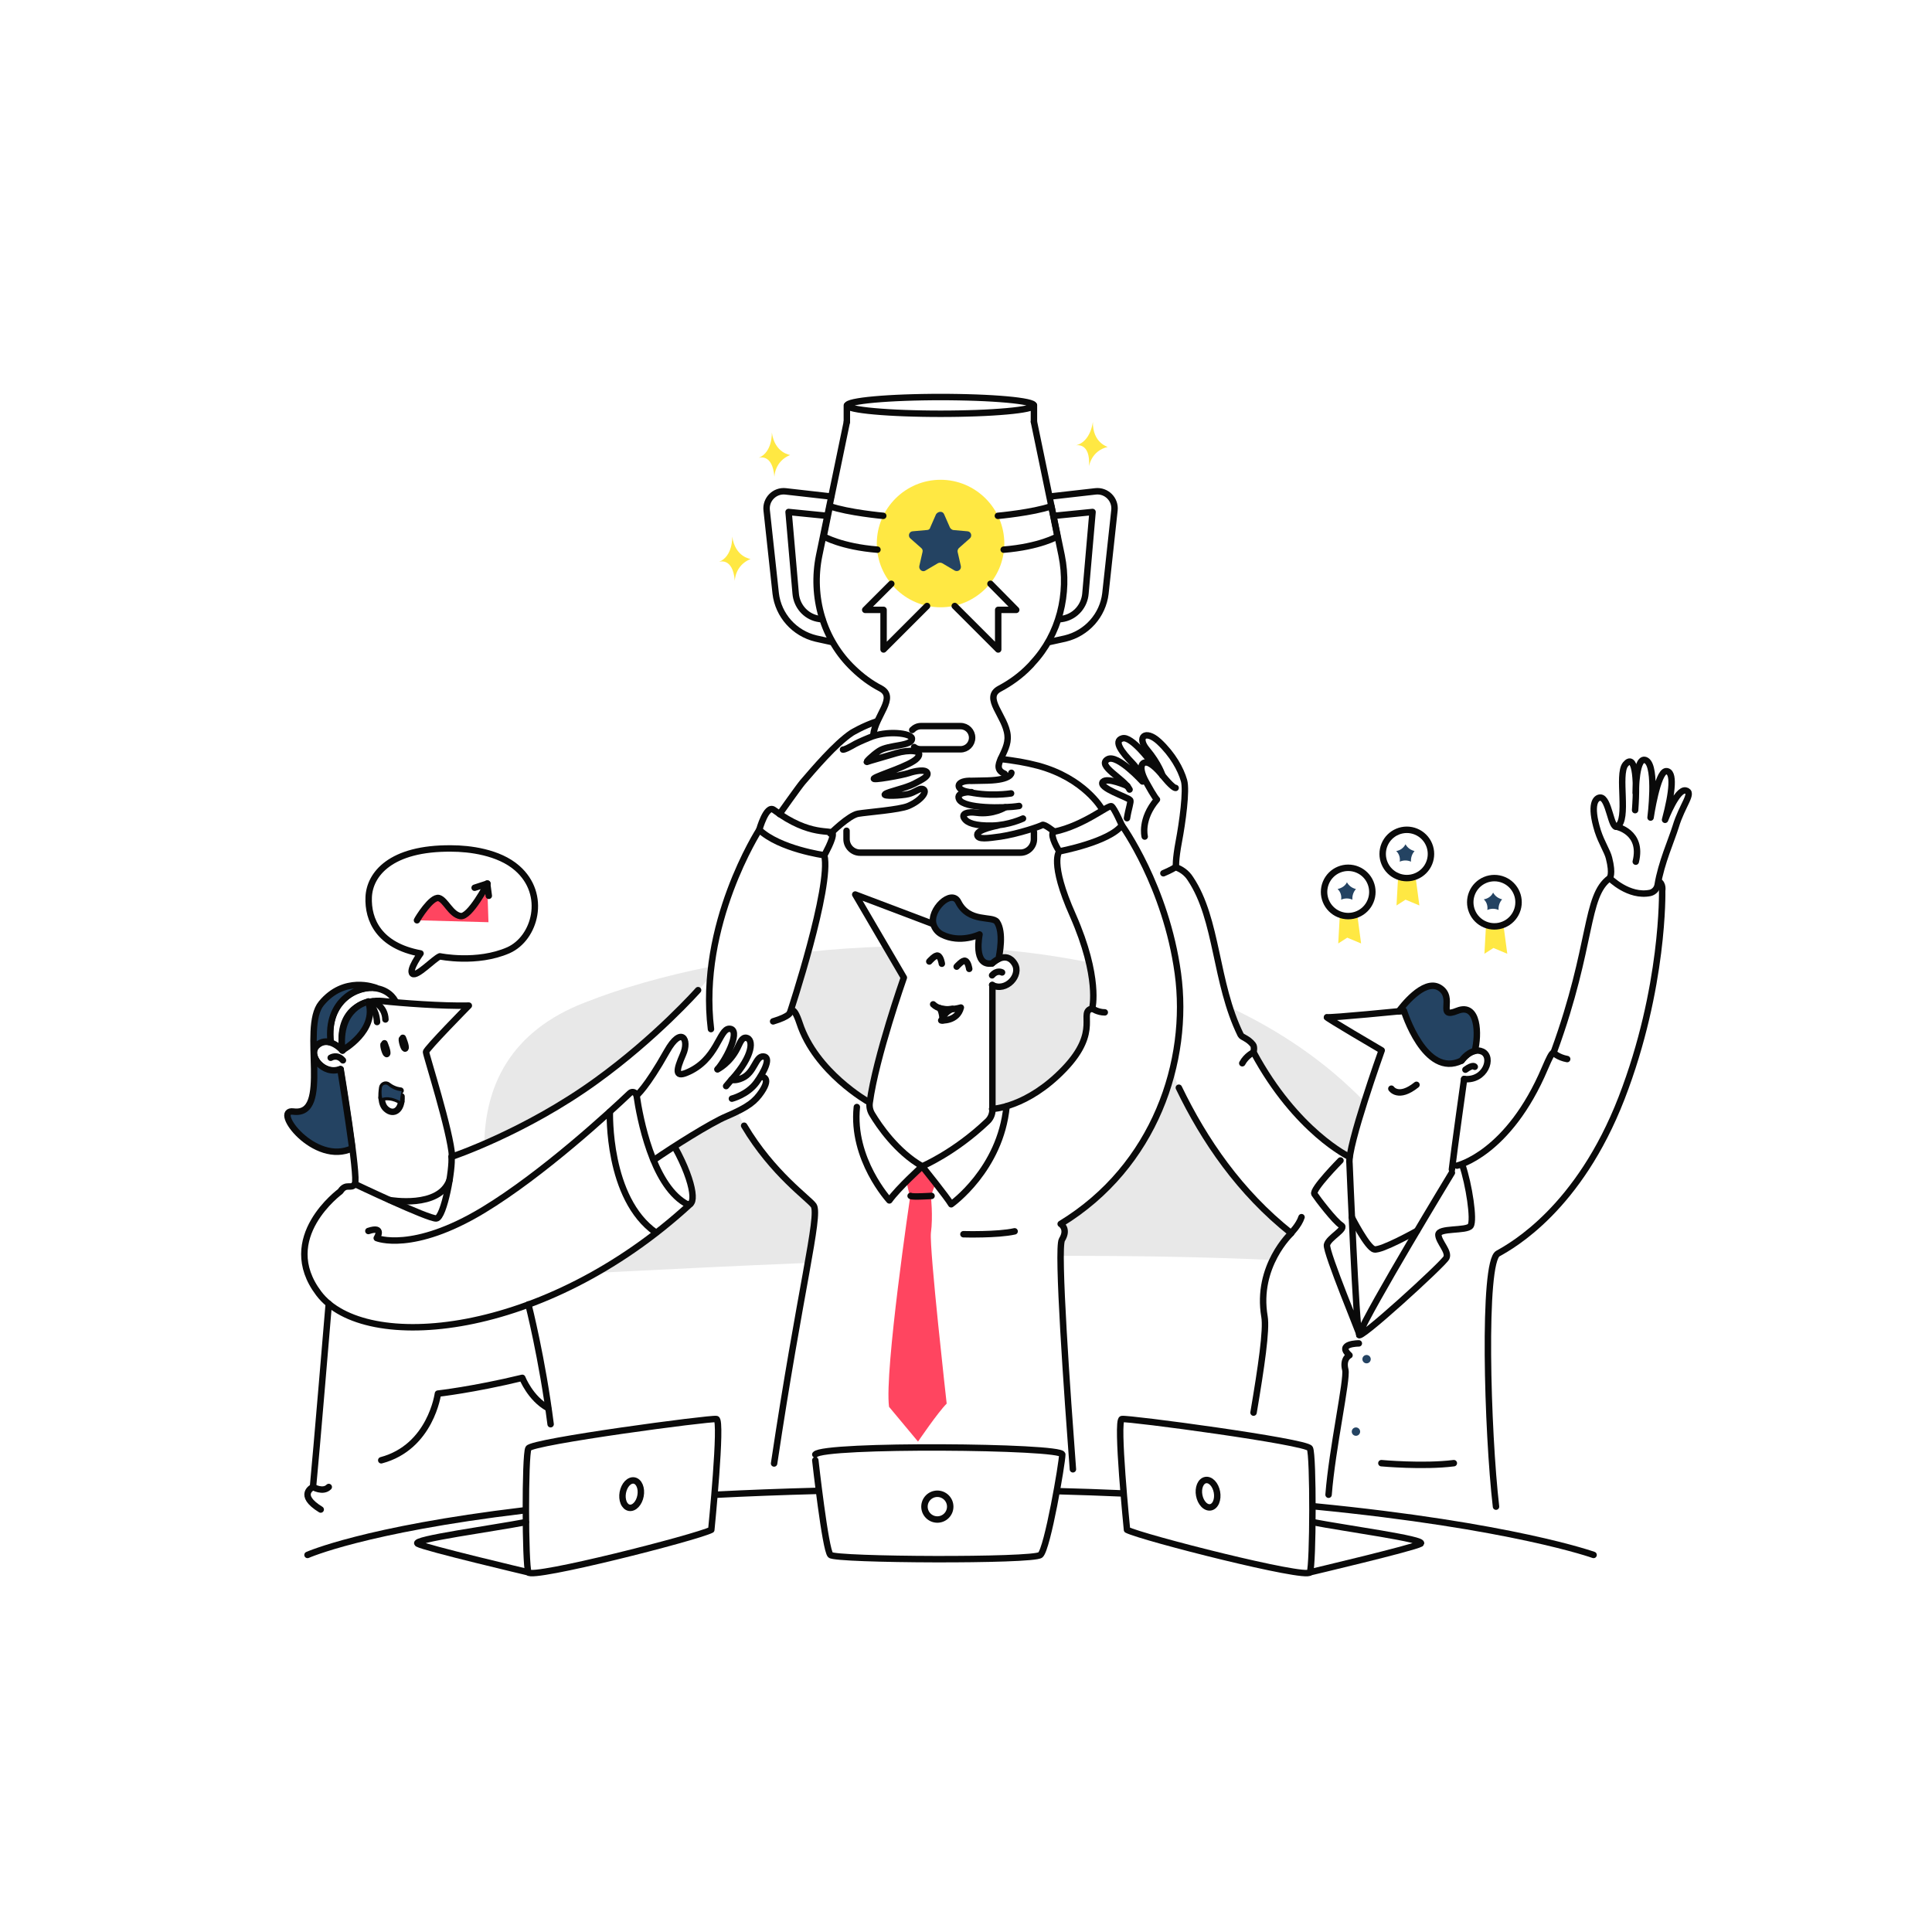 <svg xmlns="http://www.w3.org/2000/svg" xmlns:xlink="http://www.w3.org/1999/xlink" width="1000" zoomAndPan="magnify" viewBox="0 0 750 750" height="1000" preserveAspectRatio="xMidYMid meet" version="1.0"><path fill="#e8e8e8" d="M 529.625 427.625 C 529.625 427.625 523.875 444 524 449.125 C 524 449.125 508.25 439.625 498 426 C 487.75 412.375 486.75 409.75 486.75 409.75 C 486.75 409.75 487.5 404.25 484.625 403.625 C 482.25 403.125 479.25 395.75 477.625 391.125 C 497 400.25 514.75 412.25 529.625 427.625 Z M 529.625 427.625 " fill-opacity="1" fill-rule="nonzero"/><path fill="#e8e8e8" d="M 275.75 375.25 L 275.75 378.75 C 269.625 388.25 238 414.75 225.875 423.375 C 215.5 430.75 193.75 441.25 188 444 C 188.375 422.25 197.5 400.375 227.5 389 C 241.125 383.625 257.625 378.875 275.75 375.25 Z M 275.75 375.25 " fill-opacity="1" fill-rule="nonzero"/><path fill="#e8e8e8" d="M 316 468.25 C 314.75 466.25 302.5 455.625 295.5 447 C 288.5 438.25 286.5 431.625 286.5 431.625 C 286.5 431.625 275.75 436 271.375 439 C 267 442 262 445.75 262 445.75 C 272.25 465 267.875 467.5 267.875 467.5 C 254.25 479.5 241.625 488.125 231.25 494.125 C 258.625 492.75 286.125 491.375 313.75 490.25 C 315.75 479.125 316.875 469.75 316 468.25 Z M 316 468.25 " fill-opacity="1" fill-rule="nonzero"/><path fill="#e8e8e8" d="M 350.625 379.375 C 343.125 401.625 337.75 428 337.75 428 C 320.875 417.75 313.25 404.75 310.5 397.75 C 307.75 390.875 306.625 392.125 306.625 392.125 L 313.625 369.5 C 323.375 368.5 333.5 367.75 343.75 367.5 Z M 350.625 379.375 " fill-opacity="1" fill-rule="nonzero"/><path fill="#e8e8e8" d="M 423.75 391.5 C 423.75 391.5 421.125 393.625 421.75 398.625 C 422.375 403.625 420 407.5 410.125 417.875 C 400.25 428.375 385.125 430.375 385.125 430.375 L 385.125 382.25 C 391.625 384.5 395.875 379.125 393.75 374 C 391.5 369 386.5 372.75 386.5 372.75 L 387.5 368.625 C 399.375 369.625 411.125 371.25 422.75 373.625 C 425 384.625 423.75 391.5 423.75 391.5 Z M 423.75 391.5 " fill-opacity="1" fill-rule="nonzero"/><path fill="#e8e8e8" d="M 493.875 489.125 C 496.5 484 499.625 480.375 500.75 479.125 L 491.625 470.875 C 491.625 470.875 461.375 438.875 455.125 415.125 C 455.125 415.125 449.625 450.125 412.75 474.5 C 412.75 474.5 412 474.375 412.75 476.125 C 413.5 477.875 413.5 478.875 412.25 481.125 C 412 481.625 411.875 484 411.875 487.5 C 439.25 487.5 466.5 487.875 493.875 489.125 Z M 493.875 489.125 " fill-opacity="1" fill-rule="nonzero"/><path fill="#ff4560" d="M 367.5 544.875 C 364 548.375 356.375 559.625 356.375 559.625 L 345.125 546.125 C 343.25 532.375 353.375 464.25 353.375 464.25 C 352.875 463.75 351.875 458.5 351.875 458.5 C 355 455.375 357.875 452.75 357.875 452.75 C 357.875 452.75 360.5 456 363.125 459.5 L 361.375 464.25 C 361.375 464.25 362.25 472.25 361.375 478.625 C 360.75 485 367.5 544.875 367.5 544.875 Z M 367.5 544.875 " fill-opacity="1" fill-rule="nonzero"/><path fill="#ff4560" d="M 161.875 357.25 C 161.875 357.25 166.375 350 169.125 348.75 C 171.875 347.5 173.625 352.125 175.5 353.75 C 177.5 355.25 179.25 356.75 181.375 354.375 C 183.5 352 189.125 343 189.125 343 L 189.625 358 Z M 161.875 357.25 " fill-opacity="1" fill-rule="nonzero"/><path stroke-linecap="round" transform="matrix(1.25, 0, 0, 1.25, 0, 0)" fill="none" stroke-linejoin="round" d="M 321.1 125.9 C 321.1 125.984 321.053 126.069 320.959 126.156 C 320.869 126.241 320.728 126.325 320.544 126.406 C 320.356 126.491 320.128 126.572 319.85 126.656 C 319.575 126.737 319.256 126.816 318.894 126.894 C 318.528 126.975 318.122 127.05 317.675 127.125 C 317.228 127.2 316.741 127.275 316.213 127.344 C 315.684 127.416 315.119 127.484 314.519 127.55 C 313.916 127.616 313.278 127.678 312.606 127.737 C 311.934 127.8 311.231 127.856 310.497 127.909 C 309.763 127.962 309 128.016 308.213 128.062 C 307.422 128.109 306.609 128.153 305.772 128.194 C 304.934 128.234 304.075 128.269 303.197 128.303 C 302.319 128.334 301.428 128.362 300.519 128.387 C 299.609 128.412 298.691 128.434 297.756 128.45 C 296.825 128.466 295.888 128.478 294.944 128.487 C 293.997 128.497 293.05 128.5 292.1 128.5 C 291.15 128.5 290.203 128.497 289.256 128.487 C 288.313 128.478 287.375 128.466 286.444 128.45 C 285.509 128.434 284.591 128.412 283.681 128.387 C 282.772 128.362 281.878 128.334 281.003 128.303 C 280.125 128.269 279.266 128.234 278.428 128.194 C 277.591 128.153 276.778 128.109 275.988 128.062 C 275.2 128.016 274.438 127.962 273.703 127.909 C 272.969 127.856 272.266 127.8 271.594 127.737 C 270.922 127.678 270.284 127.616 269.681 127.55 C 269.081 127.484 268.516 127.416 267.988 127.344 C 267.459 127.275 266.972 127.2 266.525 127.125 C 266.075 127.05 265.672 126.975 265.306 126.894 C 264.944 126.816 264.625 126.737 264.35 126.656 C 264.072 126.572 263.844 126.491 263.656 126.406 C 263.472 126.325 263.331 126.241 263.241 126.156 C 263.147 126.069 263.1 125.984 263.1 125.9 C 263.1 125.816 263.147 125.731 263.241 125.644 C 263.331 125.559 263.472 125.475 263.656 125.394 C 263.844 125.309 264.072 125.228 264.35 125.144 C 264.625 125.062 264.944 124.984 265.306 124.906 C 265.672 124.825 266.075 124.75 266.525 124.675 C 266.972 124.6 267.459 124.525 267.988 124.456 C 268.516 124.384 269.081 124.316 269.681 124.25 C 270.284 124.184 270.922 124.122 271.594 124.062 C 272.266 124 272.969 123.944 273.703 123.891 C 274.438 123.837 275.2 123.784 275.988 123.737 C 276.778 123.691 277.591 123.647 278.428 123.606 C 279.266 123.566 280.125 123.531 281.003 123.497 C 281.878 123.466 282.772 123.437 283.681 123.412 C 284.591 123.387 285.509 123.366 286.444 123.35 C 287.375 123.334 288.313 123.322 289.256 123.312 C 290.203 123.303 291.15 123.3 292.1 123.3 C 293.05 123.3 293.997 123.303 294.944 123.312 C 295.888 123.322 296.825 123.334 297.756 123.35 C 298.691 123.366 299.609 123.387 300.519 123.412 C 301.428 123.437 302.319 123.466 303.197 123.497 C 304.075 123.531 304.934 123.566 305.772 123.606 C 306.609 123.647 307.422 123.691 308.213 123.737 C 309 123.784 309.763 123.837 310.497 123.891 C 311.231 123.944 311.934 124 312.606 124.062 C 313.278 124.122 313.916 124.184 314.519 124.25 C 315.119 124.316 315.684 124.384 316.213 124.456 C 316.741 124.525 317.228 124.6 317.675 124.675 C 318.122 124.75 318.528 124.825 318.894 124.906 C 319.256 124.984 319.575 125.062 319.85 125.144 C 320.128 125.228 320.356 125.309 320.544 125.394 C 320.728 125.475 320.869 125.559 320.959 125.644 C 321.053 125.731 321.1 125.816 321.1 125.9 Z M 321.1 125.9 " stroke="#0a0a0a" stroke-width="2" stroke-opacity="1" stroke-miterlimit="10"/><path stroke-linecap="round" transform="matrix(1.25, 0, 0, 1.25, 0, 0)" fill="none" stroke-linejoin="round" d="M 263 131 L 254.4 172.5 C 251.8 185.3 255.6 198.7 265.1 207.7 C 267.6 210.1 270.4 212.2 273.5 213.8 C 278.7 216.6 271.8 222.3 271.2 228.3 L 271.2 228.4 M 312 240.3 C 307.1 238.2 313.5 233.8 312.9 228.4 L 312.9 228.3 C 312.3 222.4 305.2 216.7 310.4 213.9 C 313.8 212.1 317 209.8 319.7 207 C 320.1 206.6 320.4 206.3 320.7 205.9 C 329 197 332.1 184.4 329.7 172.5 L 321.1 131 " stroke="#0a0a0a" stroke-width="2" stroke-opacity="1" stroke-miterlimit="10"/><path stroke-linecap="round" transform="matrix(1.25, 0, 0, 1.25, 0, 0)" fill="none" stroke-linejoin="round" d="M 321.1 131 L 321.1 125.9 " stroke="#0a0a0a" stroke-width="2" stroke-opacity="1" stroke-miterlimit="10"/><path stroke-linecap="round" transform="matrix(1.25, 0, 0, 1.25, 0, 0)" fill="none" stroke-linejoin="round" d="M 321.1 258.4 L 321.1 260.6 C 321.1 262.9 319.2 264.8 316.9 264.8 L 267.1 264.8 C 264.8 264.8 262.9 262.9 262.9 260.6 L 262.9 258 " stroke="#0a0a0a" stroke-width="2" stroke-opacity="1" stroke-miterlimit="10"/><path stroke-linecap="round" transform="matrix(1.25, 0, 0, 1.25, 0, 0)" fill="none" stroke-linejoin="round" d="M 263 131 L 263 125.9 " stroke="#0a0a0a" stroke-width="2" stroke-opacity="1" stroke-miterlimit="10"/><path fill="#ffe843" d="M 365.125 235.75 C 351.5 235.75 340.375 224.625 340.375 211 C 340.375 197.375 351.5 186.25 365.125 186.25 C 378.75 186.25 389.875 197.375 389.875 211 C 389.875 224.625 378.75 235.75 365.125 235.75 Z M 365.125 235.75 " fill-opacity="1" fill-rule="nonzero"/><path fill="#244362" d="M 366.5 199.625 L 368.75 204.75 C 369 205.25 369.5 205.625 370 205.75 L 375.625 206.25 C 377 206.375 377.5 208.125 376.5 209 L 372.25 212.75 C 371.875 213.125 371.625 213.75 371.75 214.25 L 373 219.75 C 373.25 221.125 371.875 222.125 370.625 221.5 L 365.75 218.625 C 365.25 218.375 364.625 218.375 364.125 218.625 L 359.25 221.5 C 358.125 222.25 356.625 221.125 356.875 219.75 L 358.125 214.25 C 358.25 213.75 358.125 213.125 357.625 212.75 L 353.375 209 C 352.375 208.125 352.875 206.375 354.25 206.25 L 359.875 205.75 C 360.5 205.75 361 205.375 361.125 204.75 L 363.375 199.625 C 364.25 198.375 366 198.375 366.5 199.625 Z M 366.5 199.625 " fill-opacity="1" fill-rule="nonzero"/><path stroke-linecap="round" transform="matrix(1.25, 0, 0, 1.25, 0, 0)" fill="none" stroke-linejoin="round" d="M 326.1 154.2 L 340.2 152.6 C 343.6 152.2 346.5 155.1 346.1 158.5 L 343.3 184.3 C 342.5 191.1 337.5 196.7 330.8 198.3 L 325.8 199.4 " stroke="#0a0a0a" stroke-width="2" stroke-opacity="1" stroke-miterlimit="10"/><path stroke-linecap="round" transform="matrix(1.25, 0, 0, 1.25, 0, 0)" fill="none" stroke-linejoin="round" d="M 327.3 160.2 L 339.3 159 L 337.1 184.3 C 336.8 188.1 334.1 191.3 330.4 192.1 C 329.9 192.2 329.4 192.3 328.8 192.3 " stroke="#0a0a0a" stroke-width="2" stroke-opacity="1" stroke-miterlimit="10"/><path stroke-linecap="round" transform="matrix(1.25, 0, 0, 1.25, 0, 0)" fill="none" stroke-linejoin="round" d="M 258.1 154.2 L 244 152.6 C 240.6 152.2 237.7 155.1 238.1 158.5 L 240.9 184.3 C 241.7 191.1 246.7 196.7 253.4 198.3 L 258.4 199.4 " stroke="#0a0a0a" stroke-width="2" stroke-opacity="1" stroke-miterlimit="10"/><path stroke-linecap="round" transform="matrix(1.25, 0, 0, 1.25, 0, 0)" fill="none" stroke-linejoin="round" d="M 256.9 160.2 L 244.9 159 L 247.1 184.3 C 247.4 188.1 250.1 191.3 253.8 192.1 C 254.3 192.2 254.8 192.3 255.4 192.3 " stroke="#0a0a0a" stroke-width="2" stroke-opacity="1" stroke-miterlimit="10"/><path stroke-linecap="round" transform="matrix(1.25, 0, 0, 1.25, 0, 0)" fill="none" stroke-linejoin="round" d="M 289.9 287 L 265.6 277.8 L 280.7 303.6 C 280.7 303.6 272 328.3 270.1 342.4 C 269.9 343.7 270.2 345 270.9 346.1 C 273 349.6 278.5 357.7 286.4 362.2 C 286.4 362.2 296.4 358 306.6 348.3 C 307.6 347.4 308.2 346.1 308.2 344.7 L 308.2 305.9 " stroke="#0a0a0a" stroke-width="2" stroke-opacity="1" stroke-miterlimit="10"/><path stroke-linecap="round" transform="matrix(1.25, 0, 0, 1.25, 0, 0)" fill="none" stroke-linejoin="round" d="M 231.1 349.6 C 240 364.6 251.3 372.3 252.7 374.4 C 254.7 377.5 248.4 401 240.4 454.5 " stroke="#0a0a0a" stroke-width="2" stroke-opacity="1" stroke-miterlimit="10"/><path stroke-linecap="round" transform="matrix(1.25, 0, 0, 1.25, 0, 0)" fill="none" stroke-linejoin="round" d="M 269.7 342.2 C 269.7 342.2 253.3 333 248.3 317.7 C 246.3 311.7 245.4 314.3 245.4 314.3 C 245.4 314.3 258.3 275.3 256 265.6 C 256 265.6 242.2 263.7 235.8 257.7 C 235.8 257.7 216.8 287.2 220.8 319.6 " stroke="#0a0a0a" stroke-width="2" stroke-opacity="1" stroke-miterlimit="10"/><path stroke-linecap="round" transform="matrix(1.25, 0, 0, 1.25, 0, 0)" fill="none" stroke-linejoin="round" d="M 245.4 314.4 C 245.4 314.4 245.4 315.6 240.1 317.2 " stroke="#0a0a0a" stroke-width="2" stroke-opacity="1" stroke-miterlimit="10"/><path stroke-linecap="round" transform="matrix(1.25, 0, 0, 1.25, 0, 0)" fill="none" stroke-linejoin="round" d="M 308.1 344.4 C 308.1 344.4 318.9 344.1 330.5 332 C 342.1 319.9 334.6 314.3 339.2 313.2 C 339.2 313.2 341.7 303.6 333.2 284.3 C 325.8 267.7 329 264.4 329 264.4 C 329 264.4 344.5 261.5 348.4 256.3 C 348.4 256.3 362.1 275.2 365.8 302.3 C 369.5 329.4 358.8 362.2 329.4 380.1 C 329.4 380.1 331.9 381.6 329.8 385 C 328.2 387.6 331.5 433.6 333.2 456.3 " stroke="#0a0a0a" stroke-width="2" stroke-opacity="1" stroke-miterlimit="10"/><path stroke-linecap="round" transform="matrix(1.25, 0, 0, 1.25, 0, 0)" fill="none" stroke-linejoin="round" d="M 308.1 305.9 C 312.5 308.2 317.3 302.8 315.1 299.3 C 312.4 294.9 308.1 299.2 308.1 299.2 " stroke="#0a0a0a" stroke-width="2" stroke-opacity="1" stroke-miterlimit="10"/><path stroke-linecap="round" transform="matrix(1.25, 0, 0, 1.25, 0, 0)" fill="none" stroke-linejoin="round" d="M 311.2 302 C 311.2 302 309.7 301.1 308.1 302.9 " stroke="#0a0a0a" stroke-width="2" stroke-opacity="1" stroke-miterlimit="10"/><path stroke-linecap="round" transform="matrix(1.25, 0, 0, 1.25, 0, 0)" fill-opacity="1" fill="#244362" fill-rule="nonzero" stroke-linejoin="round" d="M 310.1 297.8 C 308.9 298.4 308.1 299.2 308.1 299.2 C 302.1 300.2 304.2 290.2 304.2 290.2 C 304.2 290.2 298.2 293.1 292.5 290.2 C 291.1 289.5 290.3 288.3 289.9 287.1 C 288.5 282.6 295.5 275.9 297.6 280.1 C 300.9 286.7 308.2 284.3 309.6 286.3 C 311.8 289.5 310.4 296.5 310.1 297.8 Z M 310.1 297.8 " stroke="#0a0a0a" stroke-width="2" stroke-opacity="1" stroke-miterlimit="10"/><path stroke-linecap="round" transform="matrix(1.25, 0, 0, 1.25, 0, 0)" fill="none" stroke-linejoin="round" d="M 339.2 313.2 C 339.2 313.2 340.9 314.4 343.1 314.4 " stroke="#0a0a0a" stroke-width="2" stroke-opacity="1" stroke-miterlimit="10"/><path stroke-linecap="round" transform="matrix(1.25, 0, 0, 1.25, 0, 0)" fill="none" stroke-linejoin="round" d="M 266.1 343.8 C 264.4 360 276.2 372.8 276.2 372.8 C 278.9 369 286.4 362.2 286.4 362.2 C 286.4 362.2 294.2 371.9 295.4 374 C 295.4 374 310.7 363.2 312.6 343.6 " stroke="#0a0a0a" stroke-width="2" stroke-opacity="1" stroke-miterlimit="10"/><path stroke-linecap="round" transform="matrix(1.25, 0, 0, 1.25, 0, 0)" fill="none" stroke-linejoin="round" d="M 282.8 371.4 C 283.2 371.8 289.3 371.4 289.3 371.4 " stroke="#0a0a0a" stroke-width="2" stroke-opacity="1" stroke-miterlimit="10"/><path stroke-linecap="round" transform="matrix(1.25, 0, 0, 1.25, 0, 0)" fill="none" stroke-linejoin="round" d="M 299.2 383.3 C 299.2 383.3 309.8 383.6 315.1 382.4 " stroke="#0a0a0a" stroke-width="2" stroke-opacity="1" stroke-miterlimit="10"/><path stroke-linecap="round" transform="matrix(1.25, 0, 0, 1.25, 0, 0)" fill="none" stroke-linejoin="round" d="M 348.4 256.3 C 348.4 256.3 346.1 251 345.2 250.4 C 344.3 249.8 336.8 256.3 327.4 258.3 C 325.9 258.6 327.8 262.7 329 264.4 " stroke="#0a0a0a" stroke-width="2" stroke-opacity="1" stroke-miterlimit="10"/><path stroke-linecap="round" transform="matrix(1.25, 0, 0, 1.25, 0, 0)" fill="none" stroke-linejoin="round" d="M 235.8 257.7 C 235.8 257.7 238 249.8 240.3 251.5 C 251.8 260.1 258.3 257.4 258.6 258.9 C 258.9 260.5 256 265.6 256 265.6 " stroke="#0a0a0a" stroke-width="2" stroke-opacity="1" stroke-miterlimit="10"/><path stroke-linecap="round" transform="matrix(1.25, 0, 0, 1.25, 0, 0)" fill="none" stroke-linejoin="round" d="M 292.3 316.9 C 292.3 316.9 297.3 317.3 298.4 312.9 C 298.4 312.9 292.6 314.7 289.8 311.9 " stroke="#0a0a0a" stroke-width="2" stroke-opacity="1" stroke-miterlimit="10"/><path stroke-linecap="round" transform="matrix(1.25, 0, 0, 1.25, 0, 0)" fill="none" stroke-linejoin="round" d="M 292.7 316.9 C 292.7 316.9 292.7 314.6 295.8 313.3 C 295.8 313.3 293.4 313.8 291.9 313.1 C 291.9 313.1 292.8 314.7 292.7 316.9 Z M 292.7 316.9 " stroke="#0a0a0a" stroke-width="2" stroke-opacity="1" stroke-miterlimit="10"/><path stroke-linecap="round" transform="matrix(1.25, 0, 0, 1.25, 0, 0)" fill="none" stroke-linejoin="round" d="M 105.8 332.1 C 100.6 334.2 95.3 327.7 98.5 324.7 C 100.7 322.7 103.1 323.7 104.7 324.8 C 105.7 325.5 106.4 326.3 106.4 326.3 C 104.4 313.1 113.5 310.3 118.9 310.9 C 124.3 311.5 137.3 312.5 145.6 312.3 C 145.6 312.3 132.3 325.8 132.3 326.7 C 132.3 327.6 140 351.6 140.4 359.2 C 140.4 359.2 163.1 351.6 185.1 335.7 C 203.7 322.3 216.8 307.5 216.8 307.5 " stroke="#0a0a0a" stroke-width="2" stroke-opacity="1" stroke-miterlimit="10"/><path stroke-linecap="round" transform="matrix(1.25, 0, 0, 1.25, 0, 0)" fill="none" stroke-linejoin="round" d="M 105.8 332.1 C 105.8 332.1 111.4 365.9 110.2 367.7 C 109.1 369.5 107.5 367.2 105.7 370 C 105.7 370 85.9 384.4 99 401.7 C 113.2 420.5 169 415.7 214.4 373.9 " stroke="#0a0a0a" stroke-width="2" stroke-opacity="1" stroke-miterlimit="10"/><path stroke-linecap="round" transform="matrix(1.25, 0, 0, 1.25, 0, 0)" fill="none" stroke-linejoin="round" d="M 102.1 404.9 C 102.1 404.9 98.1 452.8 97.2 461.8 C 97.2 461.8 92.1 464.2 99.6 468.8 " stroke="#0a0a0a" stroke-width="2" stroke-opacity="1" stroke-miterlimit="10"/><path stroke-linecap="round" transform="matrix(1.25, 0, 0, 1.25, 0, 0)" fill="none" stroke-linejoin="round" d="M 164.1 405.1 C 164.1 405.1 168.4 421.9 171 442.3 " stroke="#0a0a0a" stroke-width="2" stroke-opacity="1" stroke-miterlimit="10"/><path stroke-linecap="round" transform="matrix(1.25, 0, 0, 1.25, 0, 0)" fill="none" stroke-linejoin="round" d="M 209.6 356.3 C 216 367.9 216.5 375.9 212.7 373.6 C 202.6 367.5 198.7 347.2 197.7 340.2 C 197.5 339.2 196.3 338.8 195.6 339.5 C 189.5 345.3 168.6 364.6 150.1 375.8 C 128.1 389.1 117 384.5 117 384.5 C 117 384.5 119.5 380.6 114.4 382.3 " stroke="#0a0a0a" stroke-width="2" stroke-opacity="1" stroke-miterlimit="10"/><path stroke-linecap="round" transform="matrix(1.25, 0, 0, 1.25, 0, 0)" fill="none" stroke-linejoin="round" d="M 197.7 340.2 C 197.7 340.2 200.7 337.9 207.1 326.5 C 211.6 318.5 214.2 322.8 212.1 327.5 C 210 332.3 209.6 334.6 213.1 333.2 C 222.8 329.3 223.3 319.5 226.5 319.5 C 230.1 319.5 226.1 328.2 222.9 332 " stroke="#0a0a0a" stroke-width="2" stroke-opacity="1" stroke-miterlimit="10"/><path stroke-linecap="round" transform="matrix(1.25, 0, 0, 1.25, 0, 0)" fill="none" stroke-linejoin="round" d="M 222.8 332.1 C 222.8 332.1 226.6 330.3 229 325.5 C 229.9 323.7 230.4 322.1 231.8 322.3 C 234 322.7 234.1 327.7 227.2 335.3 C 227.2 335.3 228.3 335.8 230.5 334.8 C 234.4 333.1 234.6 327.9 237.1 328.1 C 239.6 328.3 237.3 332.9 234.9 336.2 C 232.1 340 227.3 341.2 227.3 341.2 " stroke="#0a0a0a" stroke-width="2" stroke-opacity="1" stroke-miterlimit="10"/><path stroke-linecap="round" transform="matrix(1.25, 0, 0, 1.25, 0, 0)" fill="none" stroke-linejoin="round" d="M 236.3 334.4 C 236.3 334.4 239.8 334.2 236.5 339.1 C 234.5 342 232.6 343.7 225.6 346.7 C 220.8 348.7 208.9 356.2 203 360.3 " stroke="#0a0a0a" stroke-width="2" stroke-opacity="1" stroke-miterlimit="10"/><path stroke-linecap="round" transform="matrix(1.25, 0, 0, 1.25, 0, 0)" fill="none" stroke-linejoin="round" d="M 227.1 335.4 L 225.5 337.3 " stroke="#0a0a0a" stroke-width="2" stroke-opacity="1" stroke-miterlimit="10"/><path stroke-linecap="round" transform="matrix(1.25, 0, 0, 1.25, 0, 0)" fill="none" stroke-linejoin="round" d="M 110.2 367.7 C 110.2 367.7 133.1 378.6 135.5 378.4 C 137.9 378.2 140.7 362.7 140.2 359.2 " stroke="#0a0a0a" stroke-width="2" stroke-opacity="1" stroke-miterlimit="10"/><path stroke-linecap="round" transform="matrix(1.25, 0, 0, 1.25, 0, 0)" fill="none" stroke-linejoin="round" d="M 121.1 372.7 C 121.1 372.7 136.4 375.4 139.6 366.5 " stroke="#0a0a0a" stroke-width="2" stroke-opacity="1" stroke-miterlimit="10"/><path stroke-linecap="round" transform="matrix(1.25, 0, 0, 1.25, 0, 0)" fill="none" stroke-linejoin="round" d="M 102.7 328.5 C 102.7 328.5 104.7 327.2 106.5 329.3 " stroke="#0a0a0a" stroke-width="2" stroke-opacity="1" stroke-miterlimit="10"/><path stroke-linecap="round" transform="matrix(1.25, 0, 0, 1.25, 0, 0)" fill-opacity="1" fill="#244362" fill-rule="nonzero" stroke-linejoin="round" d="M 119.4 324 C 119.4 324 120.6 326.8 120.2 327.3 C 119.8 327.8 119 325.1 119.1 324.4 " stroke="#0a0a0a" stroke-width="2" stroke-opacity="1" stroke-miterlimit="10"/><path stroke-linecap="round" transform="matrix(1.25, 0, 0, 1.25, 0, 0)" fill-opacity="1" fill="#244362" fill-rule="nonzero" stroke-linejoin="round" d="M 125.1 322.3 C 125.1 322.3 126.3 325.1 125.9 325.6 C 125.5 326.1 124.7 323.4 124.8 322.7 " stroke="#0a0a0a" stroke-width="2" stroke-opacity="1" stroke-miterlimit="10"/><path stroke-linecap="round" transform="matrix(1.25, 0, 0, 1.25, 0, 0)" fill="none" stroke-linejoin="round" d="M 124.4 338.7 C 124.4 338.7 122.4 338.6 120.5 337.1 C 119.8 336.5 118.8 337 118.7 337.8 C 118.4 339.9 118.2 342.9 119.9 344.4 C 122.2 346.5 124.9 344.8 124.7 340.5 " stroke="#0a0a0a" stroke-width="2" stroke-opacity="1" stroke-miterlimit="10"/><path stroke-linecap="round" transform="matrix(1.25, 0, 0, 1.25, 0, 0)" fill="none" stroke-linejoin="round" d="M 124.6 342.1 C 124.6 342.1 122.1 340.1 118.5 340.9 " stroke="#0a0a0a" stroke-width="2" stroke-opacity="1" stroke-miterlimit="10"/><path fill="#244362" d="M 155.875 423.625 C 155.875 423.625 155.125 426.875 155.375 427.5 C 155.375 427.5 151.5 425.125 148.375 426.25 C 148.375 426.25 147.875 424.75 148.25 422.25 C 148.375 421.125 149.75 420.625 150.625 421.375 C 151.75 422.375 153.5 423.375 155.875 423.625 Z M 155.875 423.625 " fill-opacity="1" fill-rule="nonzero"/><path stroke-linecap="round" transform="matrix(1.25, 0, 0, 1.25, 0, 0)" fill="none" stroke-linejoin="round" d="M 122.9 311.2 C 122.9 311.2 121.6 307.7 116.8 306.9 C 111.3 306 101.1 310.5 102.7 323.7 " stroke="#0a0a0a" stroke-width="2" stroke-opacity="1" stroke-miterlimit="10"/><path stroke-linecap="round" transform="matrix(1.25, 0, 0, 1.25, 0, 0)" fill-opacity="1" fill="#244362" fill-rule="nonzero" stroke-linejoin="round" d="M 102.7 323.7 C 101.4 323.3 99.9 323.3 98.4 324.6 C 95.2 327.6 100.5 334.1 105.7 332 C 105.7 332 108 346.1 109.4 356.6 C 97.7 362.2 84.3 344.3 91.1 345.2 C 103.1 346.8 93.4 319.3 99.8 311.6 C 106.9 303 116.3 306.6 116.8 306.8 C 111.4 305.9 101.2 310.5 102.7 323.7 Z M 102.7 323.7 " stroke="#0a0a0a" stroke-width="2" stroke-opacity="1" stroke-miterlimit="10"/><path stroke-linecap="round" transform="matrix(1.25, 0, 0, 1.25, 0, 0)" fill-opacity="1" fill="#244362" fill-rule="nonzero" stroke-linejoin="round" d="M 106.3 326.2 C 106.3 326.2 117.3 320.1 114.4 311.1 C 114.4 311 104.8 312.8 106.3 326.2 Z M 106.3 326.2 " stroke="#0a0a0a" stroke-width="2" stroke-opacity="1" stroke-miterlimit="10"/><path stroke-linecap="round" transform="matrix(1.25, 0, 0, 1.25, 0, 0)" fill="none" stroke-linejoin="round" d="M 114.4 311 C 114.4 311 116.9 313.4 117.1 317.4 " stroke="#0a0a0a" stroke-width="2" stroke-opacity="1" stroke-miterlimit="10"/><path stroke-linecap="round" transform="matrix(1.25, 0, 0, 1.25, 0, 0)" fill="none" stroke-linejoin="round" d="M 115.8 311 C 115.8 311 119.6 312.4 119.7 316.6 " stroke="#0a0a0a" stroke-width="2" stroke-opacity="1" stroke-miterlimit="10"/><path stroke-linecap="round" transform="matrix(1.25, 0, 0, 1.25, 0, 0)" fill="none" stroke-linejoin="round" d="M 118.4 453.5 C 133.8 449.4 136 432.8 136 432.8 C 136 432.8 146.9 431.6 162.2 427.9 C 162.2 427.9 164.7 434.3 170.2 437.3 " stroke="#0a0a0a" stroke-width="2" stroke-opacity="1" stroke-miterlimit="10"/><path stroke-linecap="round" transform="matrix(1.25, 0, 0, 1.25, 0, 0)" fill="none" stroke-linejoin="round" d="M 436.1 313.9 C 436.1 313.9 413.2 316.2 412.1 315.9 C 411 315.6 429.1 326.2 429.1 326.2 C 429.1 326.2 418.4 356.1 419.1 361.3 C 419.1 361.3 421.2 412.9 422.1 414.3 C 422.9 415.7 411.7 388.9 412.1 386.6 C 412.6 384.3 418.4 381.6 416.5 380.5 C 414.6 379.4 409.1 372.2 408.2 370.8 C 407.4 369.4 416.3 360.4 416.3 360.4 " stroke="#0a0a0a" stroke-width="2" stroke-opacity="1" stroke-miterlimit="10"/><path stroke-linecap="round" transform="matrix(1.25, 0, 0, 1.25, 0, 0)" fill="none" stroke-linejoin="round" d="M 454.7 335.1 C 454.7 335.1 451.6 357.1 450.9 363.2 " stroke="#0a0a0a" stroke-width="2" stroke-opacity="1" stroke-miterlimit="10"/><path stroke-linecap="round" transform="matrix(1.25, 0, 0, 1.25, 0, 0)" fill="none" stroke-linejoin="round" d="M 366.1 337.8 C 374 354.2 385 370.3 401 383 C 401 383 390 393.2 392.7 408.9 C 393.4 413 391.7 424.5 389.3 438.7 " stroke="#0a0a0a" stroke-width="2" stroke-opacity="1" stroke-miterlimit="10"/><path stroke-linecap="round" transform="matrix(1.25, 0, 0, 1.25, 0, 0)" fill="none" stroke-linejoin="round" d="M 419.1 359.3 C 419.1 359.3 402.6 351.5 389.3 326.8 C 389.3 326.8 389.7 325.1 389.1 324.4 C 387.5 322.4 385.7 322.2 385.3 321.4 C 377.3 305.1 378.2 285.6 369.7 272.9 C 368.5 271 366.8 269.9 365.1 269.3 C 365.1 269.3 363.5 270.3 361.3 271.2 " stroke="#0a0a0a" stroke-width="2" stroke-opacity="1" stroke-miterlimit="10"/><path stroke-linecap="round" transform="matrix(1.25, 0, 0, 1.25, 0, 0)" fill="none" stroke-linejoin="round" d="M 464.6 467.9 C 461.9 444.7 460.4 391.9 465.2 389.3 C 469.7 386.8 490.3 375.3 503.6 341 C 516.9 306.6 516.2 276.6 516.2 276.6 C 516.2 276.6 516.6 274.5 515.1 273.7 " stroke="#0a0a0a" stroke-width="2" stroke-opacity="1" stroke-miterlimit="10"/><path stroke-linecap="round" transform="matrix(1.25, 0, 0, 1.25, 0, 0)" fill="none" stroke-linejoin="round" d="M 400.9 383 C 400.9 383 403.4 380.5 404.2 378 " stroke="#0a0a0a" stroke-width="2" stroke-opacity="1" stroke-miterlimit="10"/><path stroke-linecap="round" transform="matrix(1.25, 0, 0, 1.25, 0, 0)" fill="none" stroke-linejoin="round" d="M 453.9 329.4 C 453.9 329.4 456.9 325 460.4 326.6 C 463.9 328.3 461.3 335.8 454.7 335.1 " stroke="#0a0a0a" stroke-width="2" stroke-opacity="1" stroke-miterlimit="10"/><path stroke-linecap="round" transform="matrix(1.25, 0, 0, 1.25, 0, 0)" fill="none" stroke-linejoin="round" d="M 458 331.3 C 458 331.3 457.6 330.4 455.1 332.2 " stroke="#0a0a0a" stroke-width="2" stroke-opacity="1" stroke-miterlimit="10"/><path stroke-linecap="round" transform="matrix(1.25, 0, 0, 1.25, 0, 0)" fill="none" stroke-linejoin="round" d="M 389.3 326.8 C 389.3 326.8 387.1 327.8 385.8 330.2 " stroke="#0a0a0a" stroke-width="2" stroke-opacity="1" stroke-miterlimit="10"/><path stroke-linecap="round" transform="matrix(1.25, 0, 0, 1.25, 0, 0)" fill="none" stroke-linejoin="round" d="M 482.4 326.9 C 482.4 326.9 483.9 328.4 486.7 328.9 " stroke="#0a0a0a" stroke-width="2" stroke-opacity="1" stroke-miterlimit="10"/><path stroke-linecap="round" transform="matrix(1.25, 0, 0, 1.25, 0, 0)" fill="none" stroke-linejoin="round" d="M 499.9 272.7 C 499.9 272.7 501 271.6 499.7 266.5 C 499.2 264.4 497.4 261.8 496.2 258.1 C 493.6 249.7 495.6 247.7 497 247.7 C 499.7 247.7 500.3 257.7 502.2 256.7 C 505.9 254.6 502.2 240.6 504.8 237.4 C 507.6 234 508.6 240.8 507.8 251.6 " stroke="#0a0a0a" stroke-width="2" stroke-opacity="1" stroke-miterlimit="10"/><path stroke-linecap="round" transform="matrix(1.25, 0, 0, 1.25, 0, 0)" fill="none" stroke-linejoin="round" d="M 508 246.2 C 508 246.2 508 234.2 511.3 236.2 C 514.6 238.2 512.6 253.9 512.6 253.9 C 512.6 253.9 514.7 239.7 517.4 239.5 C 520.1 239.4 519.4 246 517.1 254.6 C 517.1 254.6 520.8 244.9 523.5 245.5 C 526.2 246.1 522.4 250 520.4 256.7 C 519.1 260.9 515.9 268 514.8 274.8 C 514.6 276 513.7 277 512.5 277.3 C 505.8 278.7 499.9 272.7 499.9 272.7 C 492.2 278.3 494.7 293.3 482.7 326.3 C 482 328.2 482.7 324.9 479.8 331.7 C 468.5 358.4 452.5 362 452.5 362 " stroke="#0a0a0a" stroke-width="2" stroke-opacity="1" stroke-miterlimit="10"/><path stroke-linecap="round" transform="matrix(1.25, 0, 0, 1.25, 0, 0)" fill="none" stroke-linejoin="round" d="M 501.9 256.7 C 501.9 256.7 510.3 258.3 508 267.6 " stroke="#0a0a0a" stroke-width="2" stroke-opacity="1" stroke-miterlimit="10"/><path stroke-linecap="round" transform="matrix(1.25, 0, 0, 1.25, 0, 0)" fill="none" stroke-linejoin="round" d="M 355.5 259.8 C 355.5 259.8 354.1 254.4 359.3 248.3 C 359.3 248.3 358.7 247.9 355.9 242.8 C 353.1 237.7 354.9 236 357 237.1 C 359.6 238.5 361.4 241.6 363.5 243.6 C 364.7 244.8 365.1 244.7 365.1 244.7 " stroke="#0a0a0a" stroke-width="2" stroke-opacity="1" stroke-miterlimit="10"/><path stroke-linecap="round" transform="matrix(1.25, 0, 0, 1.25, 0, 0)" fill="none" stroke-linejoin="round" d="M 361 240.8 C 361 240.8 359.9 237.2 356.2 232.8 C 353 229 355.6 226.4 359.9 230.3 C 364.2 234.3 366.7 238.9 367.7 242.4 C 368.6 245.4 367.2 255.5 366.1 261.3 C 365 267.1 365.2 269.3 365.2 269.3 " stroke="#0a0a0a" stroke-width="2" stroke-opacity="1" stroke-miterlimit="10"/><path stroke-linecap="round" transform="matrix(1.25, 0, 0, 1.25, 0, 0)" fill="none" stroke-linejoin="round" d="M 357.4 236.6 C 357.4 236.6 351.4 228.5 348.6 229.3 C 345.6 230.1 348.6 233.8 351.6 236.9 C 354.6 240.1 354.8 242.7 354.8 242.7 C 354.8 242.7 347 234.1 344 235.8 C 340.5 237.8 349.1 241.8 350.8 245.2 " stroke="#0a0a0a" stroke-width="2" stroke-opacity="1" stroke-miterlimit="10"/><path stroke-linecap="round" transform="matrix(1.25, 0, 0, 1.25, 0, 0)" fill="none" stroke-linejoin="round" d="M 350.1 244.1 C 350.1 244.1 343.9 241.3 342.5 242.8 C 340.9 244.7 350.4 247.6 351 248.5 C 351.3 249 350.5 251 350 254.1 " stroke="#0a0a0a" stroke-width="2" stroke-opacity="1" stroke-miterlimit="10"/><path stroke-linecap="round" transform="matrix(1.25, 0, 0, 1.25, 0, 0)" fill-opacity="1" fill="#244362" fill-rule="nonzero" stroke-linejoin="round" d="M 458 326.4 C 455.6 326.9 453.9 329.4 453.9 329.4 C 442.5 335 436 313.9 436 313.9 C 436 313.9 435.4 314 434.4 314.1 C 435.2 313 442.1 303.8 447 306.7 C 452.2 309.8 445.9 316.6 452.6 313.9 C 459.2 311.3 459.3 321.4 458 326.4 Z M 458 326.4 " stroke="#0a0a0a" stroke-width="2" stroke-opacity="1" stroke-miterlimit="10"/><path stroke-linecap="round" transform="matrix(1.25, 0, 0, 1.25, 0, 0)" fill="none" stroke-linejoin="round" d="M 450.9 364.2 C 450.9 364.2 425.1 406.7 422.1 414.4 C 420.9 417.5 448.3 392.5 449.2 390.6 C 450.1 388.7 446.8 385.7 446.7 383.5 C 446.6 381.2 455.5 382.4 456.7 380.7 C 457.9 379 456.2 367.8 454.1 361.7 " stroke="#0a0a0a" stroke-width="2" stroke-opacity="1" stroke-miterlimit="10"/><path stroke-linecap="round" transform="matrix(1.25, 0, 0, 1.25, 0, 0)" fill="none" stroke-linejoin="round" d="M 419.8 378 C 419.8 378 424.7 387.6 426.8 388 C 428.9 388.5 440 382.3 440 382.3 " stroke="#0a0a0a" stroke-width="2" stroke-opacity="1" stroke-miterlimit="10"/><path stroke-linecap="round" transform="matrix(1.25, 0, 0, 1.25, 0, 0)" fill="none" stroke-linejoin="round" d="M 422 417.2 C 422 417.2 415 417.2 419.1 420.9 C 419.1 420.9 416.9 421.9 417.8 425.4 C 418.5 428.3 413.7 449.9 412.6 464.2 " stroke="#0a0a0a" stroke-width="2" stroke-opacity="1" stroke-miterlimit="10"/><path stroke-linecap="round" transform="matrix(1.25, 0, 0, 1.25, 0, 0)" fill="none" stroke-linejoin="round" d="M 429 454.4 C 429 454.4 442 455.6 451.5 454.4 " stroke="#0a0a0a" stroke-width="2" stroke-opacity="1" stroke-miterlimit="10"/><path stroke-linecap="round" transform="matrix(1.25, 0, 0, 1.25, 0, 0)" fill="none" stroke-linejoin="round" d="M 432.1 338.1 C 432.1 338.1 434.3 341.4 439.9 336.9 " stroke="#0a0a0a" stroke-width="2" stroke-opacity="1" stroke-miterlimit="10"/><path fill="#ffe843" d="M 284.25 208.25 C 284.25 208.25 284.625 215.875 279.125 218.125 C 279.125 218.125 284.5 216.125 285.25 225.5 C 285.25 225.5 285.25 219.5 291.375 217 C 291.5 217 285.375 216.375 284.25 208.25 Z M 284.25 208.25 " fill-opacity="1" fill-rule="nonzero"/><path fill="#ffe843" d="M 299.625 167.875 C 299.625 167.875 300 175.5 294.5 177.75 C 294.5 177.75 299.875 175.75 300.625 185.125 C 300.625 185.125 300.625 179.125 306.75 176.625 C 306.875 176.625 300.75 176 299.625 167.875 Z M 299.625 167.875 " fill-opacity="1" fill-rule="nonzero"/><path fill="#ffe843" d="M 424.25 163.75 C 424.25 163.75 423.5 171.375 417.75 172.875 C 417.75 172.875 423.375 171.625 422.75 181 C 422.75 181 423.625 175 430 173.5 C 430.125 173.5 424.125 172 424.25 163.75 Z M 424.25 163.75 " fill-opacity="1" fill-rule="nonzero"/><path stroke-linecap="round" transform="matrix(1.25, 0, 0, 1.25, 0, 0)" fill="none" stroke-linejoin="round" d="M 314.1 240 C 314.1 240 314.2 242.2 306.7 242.4 C 305.5 242.4 303.4 242.5 301.8 242.5 C 297.1 242.3 296.6 244.8 299.7 245.7 C 306.7 247.6 314 246.4 314 246.4 " stroke="#0a0a0a" stroke-width="2" stroke-opacity="1" stroke-miterlimit="10"/><path stroke-linecap="round" transform="matrix(1.25, 0, 0, 1.25, 0, 0)" fill="none" stroke-linejoin="round" d="M 301.7 246 C 301.7 246 296.6 245.8 297.9 248.3 C 299.4 251.1 311.5 251.1 316.5 250.3 " stroke="#0a0a0a" stroke-width="2" stroke-opacity="1" stroke-miterlimit="10"/><path stroke-linecap="round" transform="matrix(1.25, 0, 0, 1.25, 0, 0)" fill="none" stroke-linejoin="round" d="M 312.2 250.7 C 312.2 250.7 308.5 253.1 303.2 252.4 C 300.5 252 298.4 252.7 299.5 254.2 C 300.4 255.6 302.9 256.5 308.1 256.4 C 313.3 256.3 317.7 254.2 317.7 254.2 " stroke="#0a0a0a" stroke-width="2" stroke-opacity="1" stroke-miterlimit="10"/><path stroke-linecap="round" transform="matrix(1.25, 0, 0, 1.25, 0, 0)" fill="none" stroke-linejoin="round" d="M 309.8 256.4 C 309.8 256.4 303.5 257.6 303.5 259.2 C 303.5 260.9 306.9 260.3 310.7 259.8 C 316.5 258.9 323.1 256.6 323.7 256.2 C 324.3 255.8 327.3 258.2 327.3 258.2 " stroke="#0a0a0a" stroke-width="2" stroke-opacity="1" stroke-miterlimit="10"/><path stroke-linecap="round" transform="matrix(1.25, 0, 0, 1.25, 0, 0)" fill="none" stroke-linejoin="round" d="M 310.8 235.7 C 315.4 236.3 318.2 236.7 322.4 237.8 C 336.8 241.7 342.2 251.2 342.2 251.2 " stroke="#0a0a0a" stroke-width="2" stroke-opacity="1" stroke-miterlimit="10"/><path stroke-linecap="round" transform="matrix(1.25, 0, 0, 1.25, 0, 0)" fill="none" stroke-linejoin="round" d="M 276.8 181.3 L 268.7 189.4 L 274.4 189.4 L 274.4 201.7 L 287.9 188.2 " stroke="#0a0a0a" stroke-width="2" stroke-opacity="1" stroke-miterlimit="10"/><path stroke-linecap="round" transform="matrix(1.25, 0, 0, 1.25, 0, 0)" fill="none" stroke-linejoin="round" d="M 307.6 181.3 L 315.6 189.4 L 310 189.4 L 310 201.7 L 296.5 188.2 " stroke="#0a0a0a" stroke-width="2" stroke-opacity="1" stroke-miterlimit="10"/><path stroke-linecap="round" transform="matrix(1.25, 0, 0, 1.25, 0, 0)" fill="none" stroke-linejoin="round" d="M 274.3 160.2 C 274.3 160.2 263.4 159.2 257.7 157.2 L 255.8 166.6 C 255.8 166.6 261.3 169.8 272.5 170.7 " stroke="#0a0a0a" stroke-width="2" stroke-opacity="1" stroke-miterlimit="10"/><path stroke-linecap="round" transform="matrix(1.25, 0, 0, 1.25, 0, 0)" fill="none" stroke-linejoin="round" d="M 309.9 160.2 C 309.9 160.2 320.8 159.2 326.5 157.2 L 328.4 166.6 C 328.4 166.6 322.9 169.8 311.7 170.7 " stroke="#0a0a0a" stroke-width="2" stroke-opacity="1" stroke-miterlimit="10"/><path stroke-linecap="round" transform="matrix(1.25, 0, 0, 1.25, 0, 0)" fill="none" stroke-linejoin="round" d="M 283.3 226.7 C 284 226 284.9 225.5 286 225.5 L 298.3 225.5 C 300.3 225.5 301.9 227.1 301.9 229.1 C 301.9 231.1 300.3 232.7 298.3 232.7 L 286 232.7 C 285.2 232.7 284.5 232.5 283.9 232 " stroke="#0a0a0a" stroke-width="2" stroke-opacity="1" stroke-miterlimit="10"/><path fill="#ffe843" d="M 520.125 355 L 519.5 366.25 L 523 364 L 528.375 366.25 L 526.875 355 C 526.75 355 523.625 356.375 520.125 355 Z M 520.125 355 " fill-opacity="1" fill-rule="nonzero"/><path stroke-linecap="round" transform="matrix(1.25, 0, 0, 1.25, 0, 0)" fill="none" stroke-linejoin="round" d="M 426.2 277 C 426.2 277.494 426.153 277.981 426.056 278.463 C 425.959 278.947 425.819 279.416 425.628 279.869 C 425.441 280.325 425.209 280.756 424.938 281.166 C 424.663 281.575 424.35 281.956 424.003 282.303 C 423.656 282.65 423.275 282.963 422.866 283.238 C 422.456 283.509 422.025 283.741 421.569 283.928 C 421.116 284.119 420.647 284.259 420.163 284.356 C 419.681 284.453 419.194 284.5 418.7 284.5 C 418.206 284.5 417.719 284.453 417.238 284.356 C 416.753 284.259 416.284 284.119 415.831 283.928 C 415.375 283.741 414.944 283.509 414.534 283.238 C 414.125 282.963 413.744 282.65 413.397 282.303 C 413.047 281.956 412.738 281.575 412.463 281.166 C 412.191 280.756 411.959 280.325 411.772 279.869 C 411.581 279.416 411.441 278.947 411.344 278.463 C 411.247 277.981 411.2 277.494 411.2 277 C 411.2 276.506 411.247 276.019 411.344 275.538 C 411.441 275.053 411.581 274.584 411.772 274.131 C 411.959 273.675 412.191 273.244 412.463 272.834 C 412.738 272.425 413.047 272.044 413.397 271.697 C 413.744 271.347 414.125 271.038 414.534 270.763 C 414.944 270.491 415.375 270.259 415.831 270.072 C 416.284 269.881 416.753 269.741 417.238 269.644 C 417.719 269.547 418.206 269.5 418.7 269.5 C 419.194 269.5 419.681 269.547 420.163 269.644 C 420.647 269.741 421.116 269.881 421.569 270.072 C 422.025 270.259 422.456 270.491 422.866 270.763 C 423.275 271.038 423.656 271.347 424.003 271.697 C 424.35 272.044 424.663 272.425 424.938 272.834 C 425.209 273.244 425.441 273.675 425.628 274.131 C 425.819 274.584 425.959 275.053 426.056 275.538 C 426.153 276.019 426.2 276.506 426.2 277 Z M 426.2 277 " stroke="#0a0a0a" stroke-width="2" stroke-opacity="1" stroke-miterlimit="10"/><path fill="#244362" d="M 522.875 342.5 C 523.625 343.875 524.875 344.75 526.375 345.125 C 525.375 346.25 524.875 347.75 525 349.25 C 523.625 348.625 522 348.625 520.625 349.25 C 520.875 347.75 520.375 346.125 519.25 345.125 C 520.875 344.75 522.25 343.875 522.875 342.5 Z M 522.875 342.5 " fill-opacity="1" fill-rule="nonzero"/><path fill="#ffe843" d="M 542.75 340.25 L 542.125 351.5 L 545.625 349.25 L 551 351.5 L 549.5 340.25 C 549.5 340.25 546.375 341.75 542.75 340.25 Z M 542.75 340.25 " fill-opacity="1" fill-rule="nonzero"/><path stroke-linecap="round" transform="matrix(1.25, 0, 0, 1.25, 0, 0)" fill="none" stroke-linejoin="round" d="M 444.4 265.2 C 444.4 265.694 444.353 266.181 444.256 266.663 C 444.159 267.147 444.019 267.616 443.828 268.069 C 443.641 268.525 443.409 268.956 443.138 269.366 C 442.863 269.775 442.55 270.156 442.203 270.503 C 441.856 270.85 441.475 271.163 441.066 271.438 C 440.656 271.709 440.225 271.941 439.769 272.128 C 439.316 272.319 438.847 272.459 438.363 272.556 C 437.881 272.653 437.394 272.7 436.9 272.7 C 436.406 272.7 435.919 272.653 435.438 272.556 C 434.953 272.459 434.484 272.319 434.031 272.128 C 433.575 271.941 433.144 271.709 432.734 271.438 C 432.325 271.163 431.944 270.85 431.597 270.503 C 431.247 270.156 430.938 269.775 430.663 269.366 C 430.391 268.956 430.159 268.525 429.972 268.069 C 429.781 267.616 429.641 267.147 429.544 266.663 C 429.447 266.181 429.4 265.694 429.4 265.2 C 429.4 264.706 429.447 264.219 429.544 263.738 C 429.641 263.253 429.781 262.784 429.972 262.331 C 430.159 261.875 430.391 261.444 430.663 261.034 C 430.938 260.625 431.247 260.244 431.597 259.897 C 431.944 259.55 432.325 259.238 432.734 258.963 C 433.144 258.691 433.575 258.459 434.031 258.272 C 434.484 258.081 434.953 257.941 435.438 257.844 C 435.919 257.747 436.406 257.7 436.9 257.7 C 437.394 257.7 437.881 257.747 438.363 257.844 C 438.847 257.941 439.316 258.081 439.769 258.272 C 440.225 258.459 440.656 258.691 441.066 258.963 C 441.475 259.238 441.856 259.55 442.203 259.897 C 442.55 260.244 442.863 260.625 443.138 261.034 C 443.409 261.444 443.641 261.875 443.828 262.331 C 444.019 262.784 444.159 263.253 444.256 263.738 C 444.353 264.219 444.4 264.706 444.4 265.2 Z M 444.4 265.2 " stroke="#0a0a0a" stroke-width="2" stroke-opacity="1" stroke-miterlimit="10"/><path fill="#244362" d="M 545.625 327.75 C 546.375 329.125 547.625 330 549.125 330.375 C 548.125 331.5 547.625 333 547.75 334.5 C 546.375 333.875 544.75 333.875 543.375 334.5 C 543.625 333 543.125 331.375 542 330.375 C 543.625 330.125 544.875 329.125 545.625 327.75 Z M 545.625 327.75 " fill-opacity="1" fill-rule="nonzero"/><path fill="#ffe843" d="M 576.875 359 L 576.25 370.25 L 579.75 368 L 585.125 370.25 L 583.625 359 C 583.5 359 580.375 360.375 576.875 359 Z M 576.875 359 " fill-opacity="1" fill-rule="nonzero"/><path stroke-linecap="round" transform="matrix(1.25, 0, 0, 1.25, 0, 0)" fill="none" stroke-linejoin="round" d="M 471.6 280.2 C 471.6 280.694 471.553 281.181 471.456 281.663 C 471.359 282.147 471.219 282.616 471.028 283.069 C 470.841 283.525 470.609 283.956 470.334 284.366 C 470.063 284.775 469.75 285.156 469.403 285.503 C 469.056 285.85 468.675 286.163 468.266 286.438 C 467.856 286.709 467.425 286.941 466.969 287.128 C 466.516 287.319 466.047 287.459 465.563 287.556 C 465.081 287.653 464.594 287.7 464.1 287.7 C 463.606 287.7 463.119 287.653 462.638 287.556 C 462.153 287.459 461.684 287.319 461.231 287.128 C 460.775 286.941 460.344 286.709 459.934 286.438 C 459.525 286.163 459.144 285.85 458.797 285.503 C 458.447 285.156 458.138 284.775 457.863 284.366 C 457.591 283.956 457.359 283.525 457.172 283.069 C 456.981 282.616 456.841 282.147 456.744 281.663 C 456.647 281.181 456.6 280.694 456.6 280.2 C 456.6 279.706 456.647 279.219 456.744 278.738 C 456.841 278.253 456.981 277.784 457.172 277.331 C 457.359 276.875 457.591 276.444 457.863 276.034 C 458.138 275.625 458.447 275.244 458.797 274.897 C 459.144 274.55 459.525 274.238 459.934 273.963 C 460.344 273.691 460.775 273.459 461.231 273.272 C 461.684 273.081 462.153 272.941 462.638 272.844 C 463.119 272.747 463.606 272.7 464.1 272.7 C 464.594 272.7 465.081 272.747 465.563 272.844 C 466.047 272.941 466.516 273.081 466.969 273.272 C 467.425 273.459 467.856 273.691 468.266 273.963 C 468.675 274.238 469.056 274.55 469.403 274.897 C 469.75 275.244 470.063 275.625 470.334 276.034 C 470.609 276.444 470.841 276.875 471.028 277.331 C 471.219 277.784 471.359 278.253 471.456 278.738 C 471.553 279.219 471.6 279.706 471.6 280.2 Z M 471.6 280.2 " stroke="#0a0a0a" stroke-width="2" stroke-opacity="1" stroke-miterlimit="10"/><path fill="#244362" d="M 579.625 346.5 C 580.375 347.875 581.625 348.75 583.125 349.125 C 582.125 350.25 581.625 351.75 581.75 353.25 C 580.375 352.625 578.75 352.625 577.375 353.25 C 577.625 351.75 577.125 350.125 576 349.125 C 577.625 348.875 579 347.875 579.625 346.5 Z M 579.625 346.5 " fill-opacity="1" fill-rule="nonzero"/><path stroke-linecap="round" transform="matrix(1.25, 0, 0, 1.25, 0, 0)" fill="none" stroke-linejoin="round" d="M 160.6 269.6 C 154.9 264.6 145.7 263.5 140.2 263.5 C 121.2 263.3 114.8 271.6 114.5 278.6 C 114.2 285.7 117.7 293.7 130.6 296.1 C 130.6 296.1 126.8 301.3 128.1 302.4 C 129.4 303.5 134.8 297.7 136.6 297 C 136.6 297 148.1 299.4 157.9 295.1 C 166.2 291.4 170 277.8 160.6 269.6 Z M 160.6 269.6 " stroke="#0a0a0a" stroke-width="2" stroke-opacity="1" stroke-miterlimit="10"/><path stroke-linecap="round" transform="matrix(1.25, 0, 0, 1.25, 0, 0)" fill="none" stroke-linejoin="round" d="M 129.5 285.8 C 129.7 285.3 134 278.3 136.3 278.9 C 138.4 279.5 140 284 143 284.5 C 145.9 285 151.4 274.4 151.4 274.4 L 147.4 275.7 " stroke="#0a0a0a" stroke-width="2" stroke-opacity="1" stroke-miterlimit="10"/><path stroke-linecap="round" transform="matrix(1.25, 0, 0, 1.25, 0, 0)" fill="none" stroke-linejoin="round" d="M 151.3 274.4 L 151.8 278.2 " stroke="#0a0a0a" stroke-width="2" stroke-opacity="1" stroke-miterlimit="10"/><path stroke-linecap="round" transform="matrix(1.25, 0, 0, 1.25, 0, 0)" fill="none" stroke-linejoin="round" d="M 189.4 345.3 C 189.4 345.3 188.5 372.2 203.7 382.8 " stroke="#0a0a0a" stroke-width="2" stroke-opacity="1" stroke-miterlimit="10"/><path stroke-linecap="round" transform="matrix(1.25, 0, 0, 1.25, 0, 0)" fill="none" stroke-linejoin="round" d="M 97.2 461.8 C 97.2 461.8 100.3 463.6 102.1 461.8 " stroke="#0a0a0a" stroke-width="2" stroke-opacity="1" stroke-miterlimit="10"/><path fill="#244362" d="M 532.125 527.625 C 532.125 527.84 532.082 528.047 532 528.246 C 531.918 528.445 531.801 528.621 531.648 528.773 C 531.496 528.926 531.32 529.043 531.121 529.125 C 530.922 529.207 530.715 529.25 530.5 529.25 C 530.285 529.25 530.078 529.207 529.879 529.125 C 529.68 529.043 529.504 528.926 529.352 528.773 C 529.199 528.621 529.082 528.445 529 528.246 C 528.918 528.047 528.875 527.84 528.875 527.625 C 528.875 527.41 528.918 527.203 529 527.004 C 529.082 526.805 529.199 526.629 529.352 526.477 C 529.504 526.324 529.68 526.207 529.879 526.125 C 530.078 526.043 530.285 526 530.5 526 C 530.715 526 530.922 526.043 531.121 526.125 C 531.32 526.207 531.496 526.324 531.648 526.477 C 531.801 526.629 531.918 526.805 532 527.004 C 532.082 527.203 532.125 527.41 532.125 527.625 Z M 532.125 527.625 " fill-opacity="1" fill-rule="nonzero"/><path fill="#244362" d="M 528 555.75 C 528 555.965 527.957 556.172 527.875 556.371 C 527.793 556.57 527.676 556.746 527.523 556.898 C 527.371 557.051 527.195 557.168 526.996 557.25 C 526.797 557.332 526.59 557.375 526.375 557.375 C 526.16 557.375 525.953 557.332 525.754 557.25 C 525.555 557.168 525.379 557.051 525.227 556.898 C 525.074 556.746 524.957 556.57 524.875 556.371 C 524.793 556.172 524.75 555.965 524.75 555.75 C 524.75 555.535 524.793 555.328 524.875 555.129 C 524.957 554.93 525.074 554.754 525.227 554.602 C 525.379 554.449 525.555 554.332 525.754 554.25 C 525.953 554.168 526.16 554.125 526.375 554.125 C 526.59 554.125 526.797 554.168 526.996 554.25 C 527.195 554.332 527.371 554.449 527.523 554.602 C 527.676 554.754 527.793 554.93 527.875 555.129 C 527.957 555.328 528 555.535 528 555.75 Z M 528 555.75 " fill-opacity="1" fill-rule="nonzero"/><path stroke-linecap="round" transform="matrix(1.25, 0, 0, 1.25, 0, 0)" fill="none" stroke-linejoin="round" d="M 288.6 298.6 C 288.6 298.6 290.5 296.4 291.3 296.8 C 292.2 297.2 292.5 299.3 292.5 299.3 " stroke="#0a0a0a" stroke-width="2" stroke-opacity="1" stroke-miterlimit="10"/><path stroke-linecap="round" transform="matrix(1.25, 0, 0, 1.25, 0, 0)" fill="none" stroke-linejoin="round" d="M 297.1 300.2 C 297.1 300.2 299 298 299.8 298.4 C 300.7 298.8 301 300.9 301 300.9 " stroke="#0a0a0a" stroke-width="2" stroke-opacity="1" stroke-miterlimit="10"/><path stroke-linecap="round" transform="matrix(1.25, 0, 0, 1.25, 0, 0)" fill="none" stroke-linejoin="round" d="M 242.1 252.8 C 242.1 252.8 248.1 244.3 249.3 242.9 C 252.6 239.1 259.3 231.1 264.5 227.6 C 264.5 227.6 268.1 225.4 272.4 224 " stroke="#0a0a0a" stroke-width="2" stroke-opacity="1" stroke-miterlimit="10"/><path stroke-linecap="round" transform="matrix(1.25, 0, 0, 1.25, 0, 0)" fill="none" stroke-linejoin="round" d="M 261.8 232.8 C 261.8 232.8 262.3 232.9 264.6 231.6 C 265.9 230.8 267.5 230.1 269.9 229.1 C 275.4 226.7 283 227.7 283.2 229.3 C 283.5 231.8 276 231.2 273 233.2 C 271 234.5 268.6 236.9 269.3 236.6 C 270 236.3 274.8 235 278.4 233.9 C 282 232.8 287.3 232.8 284.8 235.5 C 282.7 237.8 272.8 240.7 271.5 241.7 C 270.2 242.6 280.5 240.7 282.2 240.1 C 283.9 239.5 287.6 238.7 288 240.1 C 288.3 241.1 286.6 242 283.9 243.4 C 281.2 244.8 276 245.8 274.9 246.6 C 273.8 247.4 280.1 247.1 282.1 246.6 C 284.1 246.1 285.5 244.8 286.4 245 C 288.4 245.4 286.3 248.5 282.1 250.3 C 279.3 251.5 269.5 252.2 266.5 252.7 C 263.6 253.2 257.9 258.9 257.9 258.9 " stroke="#0a0a0a" stroke-width="2" stroke-opacity="1" stroke-miterlimit="10"/><path stroke-linecap="round" transform="matrix(1.25, 0, 0, 1.25, 0, 0)" fill="none" stroke-linejoin="round" d="M 408.1 467.8 C 469.6 473.8 494.9 482.9 494.9 482.9 " stroke="#0a0a0a" stroke-width="2" stroke-opacity="1" stroke-miterlimit="10"/><path stroke-linecap="round" transform="matrix(1.25, 0, 0, 1.25, 0, 0)" fill="none" stroke-linejoin="round" d="M 328.6 463.1 C 335.5 463.3 342.2 463.5 348.6 463.8 " stroke="#0a0a0a" stroke-width="2" stroke-opacity="1" stroke-miterlimit="10"/><path stroke-linecap="round" transform="matrix(1.25, 0, 0, 1.25, 0, 0)" fill="none" stroke-linejoin="round" d="M 222.3 464.2 C 232.1 463.7 242.7 463.3 253.9 463 " stroke="#0a0a0a" stroke-width="2" stroke-opacity="1" stroke-miterlimit="10"/><path stroke-linecap="round" transform="matrix(1.25, 0, 0, 1.25, 0, 0)" fill="none" stroke-linejoin="round" d="M 95.5 482.9 C 95.5 482.9 113.2 475 162.5 469.1 " stroke="#0a0a0a" stroke-width="2" stroke-opacity="1" stroke-miterlimit="10"/><path stroke-linecap="round" transform="matrix(1.25, 0, 0, 1.25, 0, 0)" fill="none" stroke-linejoin="round" d="M 220.9 475.1 C 220.9 475.1 224.3 441.1 222.5 440.7 C 220.7 440.3 165.2 447.7 164.1 449.8 C 163 451.9 163.1 486.1 164.1 488.3 C 165.1 490.5 216.2 477.5 220.9 475.1 Z M 220.9 475.1 " stroke="#0a0a0a" stroke-width="2" stroke-opacity="1" stroke-miterlimit="10"/><path stroke-linecap="round" transform="matrix(1.25, 0, 0, 1.25, 0, 0)" fill="none" stroke-linejoin="round" d="M 164.1 488.3 C 164.1 488.3 131.9 480.7 129.7 479.4 C 127.6 478.1 153.6 474.6 163.3 472.7 " stroke="#0a0a0a" stroke-width="2" stroke-opacity="1" stroke-miterlimit="10"/><path stroke-linecap="round" transform="matrix(0.225, -1.23, 1.23, 0.225, -369.481, 716.725)" fill="none" stroke-linejoin="round" d="M 200.299 463.9 C 200.301 464.084 200.274 464.267 200.217 464.446 C 200.162 464.628 200.082 464.801 199.973 464.97 C 199.865 465.142 199.732 465.303 199.576 465.456 C 199.419 465.608 199.239 465.749 199.04 465.881 C 198.841 466.009 198.624 466.125 198.389 466.228 C 198.154 466.332 197.905 466.415 197.645 466.488 C 197.385 466.558 197.115 466.61 196.838 466.645 C 196.563 466.682 196.283 466.699 196 466.699 C 195.718 466.7 195.438 466.681 195.161 466.646 C 194.885 466.611 194.615 466.558 194.354 466.488 C 194.093 466.415 193.846 466.33 193.611 466.227 C 193.376 466.127 193.158 466.011 192.959 465.879 C 192.761 465.75 192.583 465.608 192.425 465.456 C 192.267 465.303 192.135 465.14 192.028 464.972 C 191.918 464.802 191.838 464.626 191.783 464.445 C 191.728 464.265 191.701 464.085 191.699 463.901 C 191.701 463.717 191.728 463.534 191.783 463.352 C 191.837 463.174 191.919 462.997 192.028 462.828 C 192.136 462.659 192.269 462.498 192.426 462.345 C 192.582 462.193 192.759 462.049 192.961 461.92 C 193.159 461.789 193.377 461.673 193.612 461.573 C 193.845 461.47 194.092 461.383 194.356 461.313 C 194.616 461.243 194.883 461.188 195.162 461.153 C 195.439 461.119 195.718 461.099 196.001 461.099 C 196.284 461.101 196.563 461.117 196.84 461.155 C 197.116 461.19 197.383 461.243 197.644 461.313 C 197.908 461.383 198.156 461.471 198.39 461.571 C 198.625 461.674 198.84 461.791 199.041 461.919 C 199.24 462.051 199.418 462.19 199.576 462.345 C 199.731 462.498 199.865 462.658 199.973 462.829 C 200.08 462.997 200.163 463.172 200.218 463.353 C 200.273 463.533 200.3 463.716 200.299 463.9 Z M 200.299 463.9 " stroke="#0a0a0a" stroke-width="2" stroke-opacity="1" stroke-miterlimit="10"/><path stroke-linecap="round" transform="matrix(1.25, 0, 0, 1.25, 0, 0)" fill="none" stroke-linejoin="round" d="M 350 475.1 C 350 475.1 346.6 441.1 348.4 440.7 C 350.2 440.3 405.7 447.7 406.8 449.8 C 407.9 451.9 407.8 486.1 406.8 488.3 C 405.8 490.5 354.7 477.5 350 475.1 Z M 350 475.1 " stroke="#0a0a0a" stroke-width="2" stroke-opacity="1" stroke-miterlimit="10"/><path stroke-linecap="round" transform="matrix(1.25, 0, 0, 1.25, 0, 0)" fill="none" stroke-linejoin="round" d="M 406.8 488.3 C 406.8 488.3 439 480.7 441.2 479.4 C 443.3 478.1 417.3 474.6 407.6 472.7 " stroke="#0a0a0a" stroke-width="2" stroke-opacity="1" stroke-miterlimit="10"/><path stroke-linecap="round" transform="matrix(1.23, -0.225, 0.225, 1.23, -96.534, 93.603)" fill="none" stroke-linejoin="round" d="M 377.702 463.899 C 377.701 464.182 377.682 464.461 377.646 464.74 C 377.609 465.016 377.557 465.283 377.486 465.547 C 377.417 465.807 377.33 466.055 377.227 466.287 C 377.127 466.523 377.011 466.74 376.879 466.942 C 376.751 467.141 376.607 467.318 376.455 467.474 C 376.302 467.631 376.142 467.763 375.972 467.872 C 375.803 467.981 375.626 468.063 375.445 468.116 C 375.266 468.172 375.083 468.199 374.899 468.2 C 374.715 468.198 374.536 468.172 374.355 468.117 C 374.175 468.062 373.999 467.982 373.828 467.871 C 373.66 467.764 373.497 467.633 373.345 467.475 C 373.192 467.32 373.05 467.142 372.921 466.94 C 372.789 466.741 372.673 466.523 372.573 466.289 C 372.47 466.054 372.385 465.807 372.312 465.545 C 372.242 465.285 372.189 465.015 372.154 464.738 C 372.119 464.462 372.1 464.182 372.101 463.9 C 372.102 463.617 372.118 463.337 372.152 463.061 C 372.19 462.785 372.242 462.515 372.312 462.254 C 372.382 461.994 372.469 461.746 372.572 461.511 C 372.675 461.276 372.791 461.058 372.92 460.859 C 373.051 460.661 373.192 460.48 373.344 460.324 C 373.497 460.168 373.658 460.035 373.83 459.927 C 373.999 459.821 374.173 459.738 374.354 459.682 C 374.533 459.626 374.716 459.599 374.9 459.601 C 375.084 459.6 375.267 459.627 375.447 459.682 C 375.628 459.737 375.8 459.819 375.971 459.927 C 376.142 460.034 376.302 460.168 376.455 460.323 C 376.607 460.481 376.749 460.66 376.881 460.858 C 377.01 461.06 377.126 461.275 377.229 461.51 C 377.329 461.744 377.417 461.995 377.487 462.256 C 377.557 462.516 377.61 462.783 377.645 463.06 C 377.684 463.337 377.699 463.616 377.702 463.899 Z M 377.702 463.899 " stroke="#0a0a0a" stroke-width="2" stroke-opacity="1" stroke-miterlimit="10"/><path stroke-linecap="round" transform="matrix(1.25, 0, 0, 1.25, 0, 0)" fill="none" stroke-linejoin="round" d="M 253.2 453.5 C 253.2 453.5 256.3 481.3 257.9 482.9 C 259.5 484.5 320.9 484.8 323.1 482.9 C 325.3 481 329.9 454.3 329.9 451.7 C 329.9 449.1 255.6 448.5 253.2 451.7 " stroke="#0a0a0a" stroke-width="2" stroke-opacity="1" stroke-miterlimit="10"/><path stroke-linecap="round" transform="matrix(1.25, 0, 0, 1.25, 0, 0)" fill="none" stroke-linejoin="round" d="M 295.1 467.9 C 295.1 468.163 295.075 468.422 295.022 468.681 C 294.972 468.938 294.897 469.188 294.797 469.431 C 294.694 469.672 294.572 469.903 294.425 470.122 C 294.281 470.341 294.116 470.544 293.928 470.728 C 293.744 470.913 293.541 471.081 293.322 471.225 C 293.103 471.372 292.872 471.494 292.631 471.597 C 292.388 471.697 292.138 471.772 291.881 471.822 C 291.622 471.875 291.363 471.9 291.1 471.9 C 290.838 471.9 290.578 471.875 290.319 471.822 C 290.063 471.772 289.813 471.697 289.569 471.597 C 289.325 471.494 289.097 471.372 288.878 471.225 C 288.659 471.081 288.456 470.913 288.272 470.728 C 288.084 470.544 287.919 470.341 287.775 470.122 C 287.628 469.903 287.506 469.672 287.403 469.431 C 287.303 469.188 287.228 468.938 287.178 468.681 C 287.125 468.422 287.1 468.163 287.1 467.9 C 287.1 467.638 287.125 467.378 287.178 467.119 C 287.228 466.863 287.303 466.613 287.403 466.369 C 287.506 466.125 287.628 465.897 287.775 465.678 C 287.919 465.459 288.084 465.256 288.272 465.072 C 288.456 464.884 288.659 464.719 288.878 464.575 C 289.097 464.428 289.328 464.306 289.569 464.203 C 289.813 464.103 290.063 464.028 290.319 463.978 C 290.578 463.925 290.838 463.9 291.1 463.9 C 291.363 463.9 291.622 463.925 291.881 463.978 C 292.138 464.028 292.388 464.103 292.631 464.203 C 292.872 464.306 293.103 464.428 293.322 464.575 C 293.541 464.719 293.744 464.884 293.928 465.072 C 294.116 465.256 294.281 465.459 294.425 465.678 C 294.572 465.897 294.694 466.125 294.797 466.369 C 294.897 466.613 294.972 466.863 295.022 467.119 C 295.075 467.378 295.1 467.638 295.1 467.9 Z M 295.1 467.9 " stroke="#0a0a0a" stroke-width="2" stroke-opacity="1" stroke-miterlimit="10"/></svg>